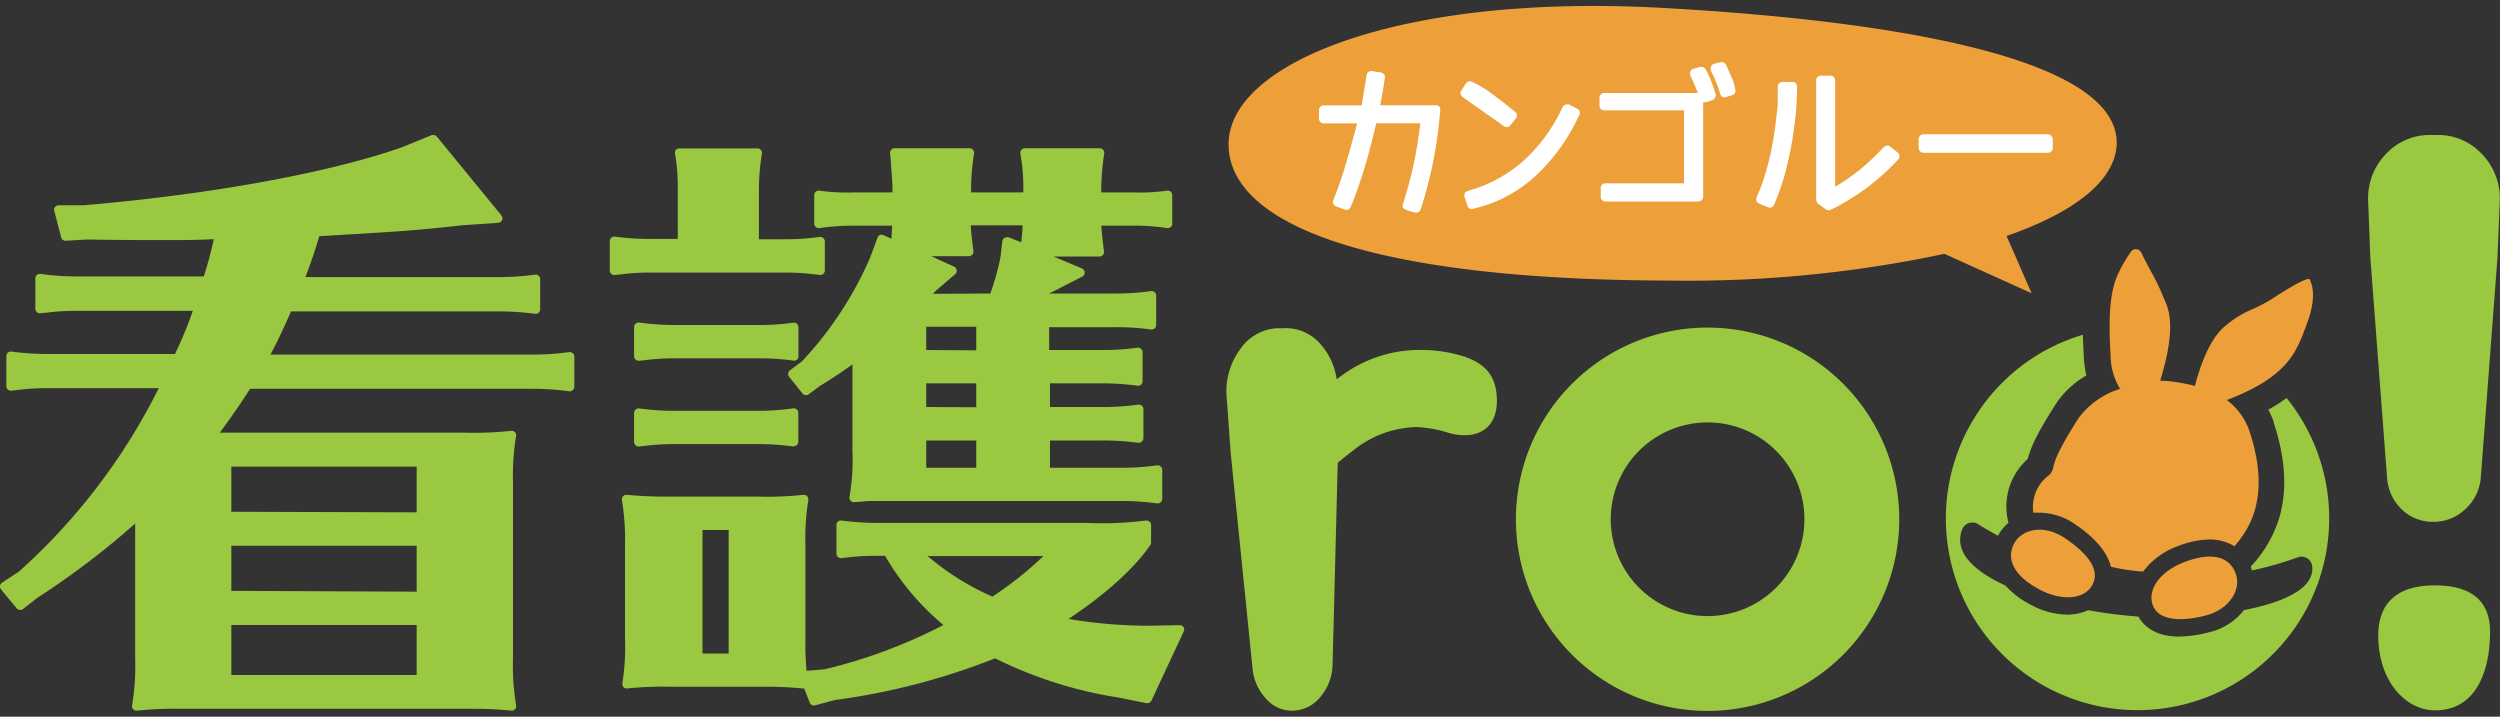 <svg id="logo" xmlns="http://www.w3.org/2000/svg" viewBox="0 0 300 86"><rect x="0" y="0" width="300" height="86" fill="#333333" stroke="none"/><defs><style>.cls-1{fill:#9ac841;}.cls-2{fill:#eda03a;}.cls-3{fill:#fff;}</style></defs><title>logo</title><path class="cls-1" d="M97.67,84.66a.55.55,0,0,1-.51-.35l-.65-1.69h-.13c-1.45-.13-2.6-.21-4.25-.21H80.63a41.76,41.76,0,0,0-5.41.21h0a.51.51,0,0,1-.39-.16.55.55,0,0,1-.15-.46A27.1,27.1,0,0,0,75,76.64V65.38A28.16,28.16,0,0,0,74.63,60a.56.56,0,0,1,.15-.46.55.55,0,0,1,.39-.16h.06a51.13,51.13,0,0,0,5.4.21H91a39.66,39.66,0,0,0,5.4-.21h.06A.54.54,0,0,1,97,60a28.35,28.35,0,0,0-.35,5.35V76.64a34.41,34.41,0,0,0,.14,3.86l2.18-.19A62,62,0,0,0,113.21,75a31.2,31.2,0,0,1-7-8.3h-1a28.94,28.94,0,0,0-4.24.28h-.06a.54.54,0,0,1-.36-.14.52.52,0,0,1-.18-.41V63a.52.52,0,0,1,.18-.41.53.53,0,0,1,.36-.13h.07a31.23,31.23,0,0,0,4.23.29H130.5a40.48,40.48,0,0,0,7-.29h.08a.54.54,0,0,1,.55.54v2.1a.57.57,0,0,1-.1.31c-1.87,2.76-5.41,5.95-9.81,8.86a58.62,58.62,0,0,0,9.58.82l3.79-.07a.54.54,0,0,1,.45.24.56.56,0,0,1,0,.53l-3.86,8.27a.53.53,0,0,1-.49.32h-.11l-3.27-.66A50.82,50.82,0,0,1,119.41,79a81.29,81.29,0,0,1-19.2,5l-2.41.64ZM87.44,78.42V63.6H84.3V78.42Zm23.88-11.69a31,31,0,0,0,7.77,4.86,43,43,0,0,0,6.12-4.86Zm27.49-6.33a31.38,31.38,0,0,0-4.3-.28H104.66c-.25,0-.69,0-1.27.08l-.92.06a.52.52,0,0,1-.4-.18.53.53,0,0,1-.13-.45,25.8,25.8,0,0,0,.35-5.57V43.73c-1.26.91-2.57,1.78-3.91,2.59l-1.34,1a.55.55,0,0,1-.32.1.54.54,0,0,1-.43-.21l-1.6-2a.52.52,0,0,1-.11-.4.58.58,0,0,1,.21-.37l1.46-1.09A43.63,43.63,0,0,0,104.38,31l.93-2.51a.57.57,0,0,1,.3-.31.52.52,0,0,1,.21,0,.42.42,0,0,1,.22.05l.93.41.09-1.56h-4.52a29.11,29.11,0,0,0-4.23.29h-.06a.59.59,0,0,1-.36-.13.54.54,0,0,1-.18-.41V23.42a.52.52,0,0,1,.18-.41.53.53,0,0,1,.36-.13h.07a24.32,24.32,0,0,0,4.22.21h4.56v-.4c0-.66-.08-1.61-.17-2.8,0-.47-.08-1-.12-1.51a.55.55,0,0,1,.54-.59h9a.53.53,0,0,1,.41.19.56.56,0,0,1,.13.43,27.91,27.91,0,0,0-.36,4.28v.4h6.27v-.4a22.78,22.78,0,0,0-.36-4.28.56.56,0,0,1,.13-.43.53.53,0,0,1,.41-.19h9a.53.53,0,0,1,.4.19.52.52,0,0,1,.13.43,29.26,29.26,0,0,0-.36,4.28v.4h3.76a23.16,23.16,0,0,0,4.14-.21h.08a.53.53,0,0,1,.36.13.56.56,0,0,1,.18.41v3.41a.54.54,0,0,1-.18.41.59.59,0,0,1-.36.13h-.06a26.79,26.79,0,0,0-4.16-.29h-3.74l0,.27c.06.66.14,1.52.31,2.82a.54.54,0,0,1-.53.61h-5.53l3.41,1.43a.55.55,0,0,1,.33.48.54.54,0,0,1-.29.5l-2.26,1.16c-.73.38-1.23.64-1.71.87h8a29.39,29.39,0,0,0,4.23-.29h.07a.54.54,0,0,1,.36.14.55.55,0,0,1,.18.4V39a.55.55,0,0,1-.18.4.54.54,0,0,1-.36.14h-.07a29.57,29.57,0,0,0-4.23-.28h-8V42h6.37a28.9,28.9,0,0,0,4.23-.28h.07a.54.54,0,0,1,.36.14.56.56,0,0,1,.18.41v3.48a.55.55,0,0,1-.18.4.54.54,0,0,1-.36.14h-.07a30.59,30.59,0,0,0-4.23-.29H126v2.84h6.3a29.77,29.77,0,0,0,4.3-.29h.07a.54.54,0,0,1,.36.14.55.55,0,0,1,.18.4V52.6A.56.56,0,0,1,137,53a.54.54,0,0,1-.36.14h-.07a29.87,29.87,0,0,0-4.3-.28H126v3.27h8.56a29.58,29.58,0,0,0,4.3-.29h.06a.56.56,0,0,1,.55.54v3.49a.56.56,0,0,1-.55.54Zm-21.66-4.27V52.86h-6v3.27Zm0-7.26V46h-6v2.84Zm0-6.83V39.21h-6V42Zm1.69-6.82a30.21,30.21,0,0,0,1.23-4.43l.21-1.84a.57.57,0,0,1,.26-.41.55.55,0,0,1,.28-.07.48.48,0,0,1,.2,0l1.52.6c.1-.7.13-1.22.16-1.76,0-.09,0-.18,0-.27H116.5l0,.28c.06.68.14,1.52.31,2.81a.56.56,0,0,1-.13.43.52.52,0,0,1-.41.18h-4.53L114.49,32a.54.54,0,0,1,.12.91l-2.33,2-.31.35ZM95.2,53.58a30.09,30.09,0,0,0-4.31-.29H81a28.11,28.11,0,0,0-3.58.21l-.73.08h-.06a.54.54,0,0,1-.36-.14.55.55,0,0,1-.18-.4V49.56a.56.56,0,0,1,.54-.55h.08A30.22,30.22,0,0,0,81,49.3h9.9A29.74,29.74,0,0,0,95.2,49h.06a.54.54,0,0,1,.36.14.52.52,0,0,1,.18.41V53a.54.54,0,0,1-.18.41.59.59,0,0,1-.36.13Zm0-10.31A29.81,29.81,0,0,0,90.89,43H81a27.07,27.07,0,0,0-3.62.22l-.69.07h-.06a.54.54,0,0,1-.36-.14.55.55,0,0,1-.18-.4V39.25a.56.56,0,0,1,.54-.55h.08A30.22,30.22,0,0,0,81,39h9.9a29.74,29.74,0,0,0,4.31-.28h.06a.54.54,0,0,1,.36.14.52.52,0,0,1,.18.41v3.48a.54.54,0,0,1-.18.41.59.59,0,0,1-.36.13ZM73.71,33a.54.54,0,0,1-.36-.14.55.55,0,0,1-.18-.4V28.94a.53.53,0,0,1,.19-.41.52.52,0,0,1,.35-.14h.08a30.12,30.12,0,0,0,4.29.28h3.25v-6A22.78,22.78,0,0,0,81,18.41.52.52,0,0,1,81.1,18a.53.53,0,0,1,.4-.19h9.39a.53.53,0,0,1,.41.19.56.56,0,0,1,.13.43,27.91,27.91,0,0,0-.36,4.28v6h3a29.7,29.7,0,0,0,4.3-.28h.06a.52.52,0,0,1,.36.14.53.53,0,0,1,.19.41v3.48a.55.55,0,0,1-.19.41.57.57,0,0,1-.36.13h-.06a30,30,0,0,0-4.3-.29h-16a26.67,26.67,0,0,0-3.6.22l-.71.07Z"/><path class="cls-1" d="M286.44,57.23l-2-26.32-.26-6.76a7.6,7.6,0,0,1,2.09-5.62,7.13,7.13,0,0,1,5.4-2.33h.8a7.13,7.13,0,0,1,5.4,2.33,7.6,7.6,0,0,1,2.1,5.62l-.27,6.76-2,26.32a5.73,5.73,0,0,1-1.83,3.84,5.51,5.51,0,0,1-3.88,1.55,5.35,5.35,0,0,1-3.84-1.55A5.81,5.81,0,0,1,286.44,57.23Z"/><path class="cls-1" d="M298.81,75.79c0-3.08-1.58-5.55-6.63-5.55s-6.79,2.62-6.79,6c0,5.63,3.39,9,6.79,9C296.85,85.28,298.81,81,298.81,75.79Z"/><path class="cls-1" d="M16.38,85.28a.52.52,0,0,1-.39-.17.5.5,0,0,1-.14-.45,28.58,28.58,0,0,0,.37-5.59V62.83A98,98,0,0,1,4.48,71.74L2.77,73.08a.52.52,0,0,1-.33.11A.54.54,0,0,1,2,73L.13,70.73A.5.5,0,0,1,0,70.31a.53.53,0,0,1,.23-.38l2.05-1.35a73.38,73.38,0,0,0,16.77-22H5.85a27.13,27.13,0,0,0-3.74.22l-.76.08H1.3a.54.54,0,0,1-.36-.14.52.52,0,0,1-.18-.4V42.73a.59.59,0,0,1,.18-.41.59.59,0,0,1,.36-.13h.07a33.06,33.06,0,0,0,4.48.29H21a49.89,49.89,0,0,0,2.14-5.18H9.33a27,27,0,0,0-3.73.22l-.76.07H4.78a.54.54,0,0,1-.36-.14.55.55,0,0,1-.18-.4V33.44A.53.53,0,0,1,4.43,33a.51.51,0,0,1,.35-.13h.08a31.27,31.27,0,0,0,4.47.3H24.48l0-.08c.6-1.92.78-2.65,1.18-4.39-2.07.11-3.68.11-5.82.11-2.46,0-5.24,0-9.41-.07l-2.57.15a.54.54,0,0,1-.52-.41l-.83-3.17a.53.53,0,0,1,.09-.47.55.55,0,0,1,.43-.21h3c15.08-1.27,29.34-3.86,38.1-6.92l3.69-1.5a.45.45,0,0,1,.2,0,.53.53,0,0,1,.42.2l7.73,9.44a.55.55,0,0,1,.08.56.54.54,0,0,1-.47.33L55.82,27c-6.14.67-7.33.75-17.5,1.34l-.12.39c-.47,1.54-.83,2.63-1.55,4.52H59.73a31,31,0,0,0,4.49-.3h.06a.59.59,0,0,1,.36.13.54.54,0,0,1,.18.41v3.63a.52.52,0,0,1-.18.4.54.54,0,0,1-.36.14h-.06a32.65,32.65,0,0,0-4.49-.29H34.92c-.83,1.9-1.51,3.39-2.47,5.18H63.83a31.09,31.09,0,0,0,4.48-.3h.06a.56.56,0,0,1,.55.54v3.63a.56.56,0,0,1-.55.54h-.06a31.19,31.19,0,0,0-4.48-.3H30c-.82,1.33-2.06,3.13-3.62,5.26H55.72a40.89,40.89,0,0,0,5.62-.22h.06a.56.56,0,0,1,.4.17.54.54,0,0,1,.13.46,29.46,29.46,0,0,0-.37,5.57V79.07a28.67,28.67,0,0,0,.38,5.59.57.57,0,0,1-.14.45.56.56,0,0,1-.4.17h0a43,43,0,0,0-4.42-.22H22.07a43,43,0,0,0-5.63.22ZM50,81V75H27.76V81Zm0-10V65.49H27.76V70.9Zm0-9.52V56H27.76v5.41Z"/><path class="cls-1" d="M175.8,42.82a17.08,17.08,0,0,0-5.27-.83,15.79,15.79,0,0,0-8.27,2.24,19,19,0,0,0-1.86,1.29,8,8,0,0,0-1.86-4.13,5.51,5.51,0,0,0-4.64-2l-.67,0A5.73,5.73,0,0,0,148.76,42a8.44,8.44,0,0,0-1.56,5.66l.48,6.67,2.63,25.93A6.09,6.09,0,0,0,152,83.92a4.08,4.08,0,0,0,3.29,1.36,4.41,4.41,0,0,0,3.22-1.73,6.15,6.15,0,0,0,1.4-3.88l.62-24.14c.78-.65,1.51-1.21,2-1.59a12.52,12.52,0,0,1,7.37-2.69A14.41,14.41,0,0,1,174,52c3.25.8,5.66-.5,5.63-4C179.57,45.17,178.34,43.72,175.8,42.82Z"/><path class="cls-1" d="M227.91,62.31a23,23,0,1,1-23-23A23,23,0,0,1,227.91,62.31Zm-23-11.62a11.62,11.62,0,1,0,11.62,11.62A11.62,11.62,0,0,0,204.89,50.69Z"/><path class="cls-2" d="M254,17.31C254.32,7.4,229.33,2.59,199.34.94c-31.42-1.72-51.92,6.63-51.91,16.37,0,9.41,16.29,16.27,53,16.36a148,148,0,0,0,32.9-3.21l10.46,4.73-3-6.87C249,25.46,253.83,21.64,254,17.31Z"/><path class="cls-3" d="M172.29,12.63h-6.66l.09-.5s.27-1.5.32-1.81l.14-.94a.59.59,0,0,0-.06-.42.8.8,0,0,0-.42-.27l-1.11-.16a.61.61,0,0,0-.45.17A.49.49,0,0,0,164,9l-.33,2c-.09.5-.18,1-.26,1.65h-4.55a.56.56,0,0,0-.58.58v1a.56.56,0,0,0,.58.58h4c-.42,1.58-.82,3-1.23,4.43A48.56,48.56,0,0,1,160,24a.58.58,0,0,0,.36.78l.93.33a.89.89,0,0,0,.29.08.56.56,0,0,0,.51-.37,50.83,50.83,0,0,0,1.78-5.11c.45-1.54.88-3.2,1.28-4.92h5.29c-.18,1.58-.44,3.15-.75,4.67a51.32,51.32,0,0,1-1.33,5,.61.61,0,0,0,0,.46.93.93,0,0,0,.37.27l1.05.32h0l.18,0a.54.54,0,0,0,.53-.41,51,51,0,0,0,2.33-11.86.53.53,0,0,0-.14-.5A.81.81,0,0,0,172.29,12.63Z"/><path class="cls-3" d="M180,14.8l.42.32a1.07,1.07,0,0,0,.38.14.8.8,0,0,0,.44-.22l.63-.78a.51.51,0,0,0,.16-.47.8.8,0,0,0-.23-.4l-.42-.32-.24-.19-.1-.09c-.24-.2-.55-.45-.93-.73s-.82-.61-1.34-1-1-.65-1.63-1l-.45-.23a.65.65,0,0,0-.32-.09.7.7,0,0,0-.46.27l-.54.83a.52.52,0,0,0-.08.52,1,1,0,0,0,.24.3L177.43,13Z"/><path class="cls-3" d="M189.27,13.05l-1-.52h-.14l-.1,0a.58.58,0,0,0-.53.35l-.23.46a19.56,19.56,0,0,1-4.5,6,16.8,16.8,0,0,1-6.09,3.41l-.56.17a.59.59,0,0,0-.37.33.83.83,0,0,0,0,.4l.35,1.06a.54.54,0,0,0,.52.38h0l.68-.17a16.51,16.51,0,0,0,6.94-3.78,23.05,23.05,0,0,0,5-6.77l.22-.46A.56.56,0,0,0,189.27,13.05Z"/><path class="cls-3" d="M226.88,17.63a.53.53,0,0,0-.4-.16.81.81,0,0,0-.43.18,27.51,27.51,0,0,1-3,2.82,24,24,0,0,1-2.83,1.94V9.68a.57.57,0,0,0-.6-.6h-1.1a.56.56,0,0,0-.58.58V24a.81.81,0,0,0,.23.45l.85.61a.61.61,0,0,0,.37.16h0l.2,0A22.94,22.94,0,0,0,221.83,24,24.14,24.14,0,0,0,224,22.55c.68-.52,1.35-1.07,2-1.65a25,25,0,0,0,1.79-1.77.55.55,0,0,0,.15-.42.88.88,0,0,0-.22-.41Z"/><path class="cls-3" d="M215,9.83h-1.09a.56.56,0,0,0-.58.58v.53c0,.31,0,.72,0,1.24s-.08,1.09-.16,1.78-.16,1.4-.28,2.17-.27,1.6-.44,2.38-.38,1.6-.63,2.41a19.81,19.81,0,0,1-.83,2.29l-.19.46a.57.57,0,0,0,0,.49.73.73,0,0,0,.33.29l1,.41a.9.9,0,0,0,.25.06.55.55,0,0,0,.51-.36l.2-.48c.33-.8.63-1.64.89-2.49s.47-1.7.66-2.56.36-1.71.48-2.51.23-1.58.31-2.28.13-1.33.16-1.92.05-1,.05-1.38v-.53A.56.56,0,0,0,215,9.83Z"/><rect class="cls-3" x="230.24" y="16.11" width="16.09" height="2.23" rx="0.58"/><path class="cls-3" d="M205.29,9.61a10.35,10.35,0,0,0-.64-1.33.57.57,0,0,0-.49-.25H204l-.81.23a.6.6,0,0,0-.34.32.88.88,0,0,0,0,.51c.36.73.64,1.41.89,2.07H192.52a.56.56,0,0,0-.58.58v.93a.55.55,0,0,0,.58.57h9.56V22h-9.42a.54.54,0,0,0-.57.58v1a.56.56,0,0,0,.57.6H203.8a.57.57,0,0,0,.58-.6V12.26a.79.79,0,0,0,.22,0h0l.18,0,.76-.28a.58.58,0,0,0,.32-.73C205.68,10.65,205.48,10.09,205.29,9.61Z"/><path class="cls-3" d="M207.76,9.22c-.2-.47-.42-1-.65-1.46a.54.54,0,0,0-.51-.3h-.15l-.76.2a.58.58,0,0,0-.37.33.83.83,0,0,0,0,.52,17.24,17.24,0,0,1,1.11,2.76.56.56,0,0,0,.54.42h0l.93-.28a.83.83,0,0,0,.31-.24.8.8,0,0,0,0-.5C208.14,10.18,208,9.69,207.76,9.22Z"/><path class="cls-2" d="M251.09,70.18c-.94,1.74-3.6,2-6.32.58-3.24-1.71-4-3.75-3.1-5.5s3.56-2.43,6.17-.65S252.08,68.35,251.09,70.18Z"/><path class="cls-1" d="M274.45,47.72a19.24,19.24,0,0,1-2.26,1.44,11.25,11.25,0,0,1,.66,1.45.69.69,0,0,1,0,.13c1.4,4.22,1.63,8,.7,11.27a14.81,14.81,0,0,1-3.16,5.65,3.84,3.84,0,0,1-.28.3s0,.05,0,.08.09.27.13.41a40.64,40.64,0,0,0,5.5-1.57,1.11,1.11,0,0,1,.44-.08,1.28,1.28,0,0,1,1.28,1.14,2.22,2.22,0,0,1,0,.63c-.3,2.34-3.89,3.81-8.18,4.64a7.49,7.49,0,0,1-4.19,2.66,14.87,14.87,0,0,1-3.61.52h0c-2.91,0-4.26-1.31-4.88-2.41h-.1a55.2,55.2,0,0,1-5.92-.76,6,6,0,0,1-2.53.53,9.31,9.31,0,0,1-4.34-1.17,10.48,10.48,0,0,1-3.05-2.31c-3.11-1.43-5.28-3.21-5.43-5.25a3.25,3.25,0,0,1,.25-1.53,1.29,1.29,0,0,1,.8-.73,1.32,1.32,0,0,1,.39-.06,1.28,1.28,0,0,1,.69.19c.65.42,1.46.89,2.4,1.39a5,5,0,0,1,1.26-1.54,7.64,7.64,0,0,1,2.31-7.67c.41-1.61,1.35-3.44,3.41-6.65a10.83,10.83,0,0,1,3.62-3.36,12.77,12.77,0,0,1-.3-2.23c-.06-1-.1-1.83-.11-2.66a23,23,0,1,0,24.41,7.55Z"/><path class="cls-2" d="M249,62.9c2.79,1.89,3.95,3.64,4.31,5.11a23.54,23.54,0,0,0,3.86.58,9,9,0,0,1,4.19-3.06,10.8,10.8,0,0,1,3.78-.79,5.71,5.71,0,0,1,3,.81c1.55-1.85,4.51-5.63,1.79-13.83A7.87,7.87,0,0,0,267.22,48l0,0c7.21-2.74,8.31-5.66,9.45-8.74l.19-.51c1.25-3.34.49-4.91.25-5.29-.38,0-1.38.43-3.92,2.05a18.94,18.94,0,0,1-3.05,1.66,11.62,11.62,0,0,0-3,1.86c-2,1.52-3.19,5.11-3.75,7.28a24.9,24.9,0,0,0-2.91-.55,10.74,10.74,0,0,0-1.19-.07h-.07c2-6.5,1-8.59.53-9.72a4.42,4.42,0,0,1-.21-.48,25.48,25.48,0,0,0-1.43-2.93c-.39-.72-.75-1.4-1-1.91-.06-.14-.11-.25-.16-.34a.74.74,0,0,0-.63-.41h0a.73.73,0,0,0-.63.34l-.15.22a16.57,16.57,0,0,0-1.27,2.2c-1,2-1.32,4.84-1,10a7.78,7.78,0,0,0,1.14,4,9.85,9.85,0,0,0-4.95,3.47c-2.27,3.55-2.86,4.95-3.08,6a1.66,1.66,0,0,1-.5.89A4.74,4.74,0,0,0,244,61.52c.23,0,.46,0,.69,0A7.66,7.66,0,0,1,249,62.9Z"/><path class="cls-2" d="M262.09,67.46c-2.88,1.1-4.44,3.29-3.76,5.16s3.41,2,6.33,1.25,4.35-3.18,3.61-5.1S265.53,66.15,262.09,67.46Z"/></svg>